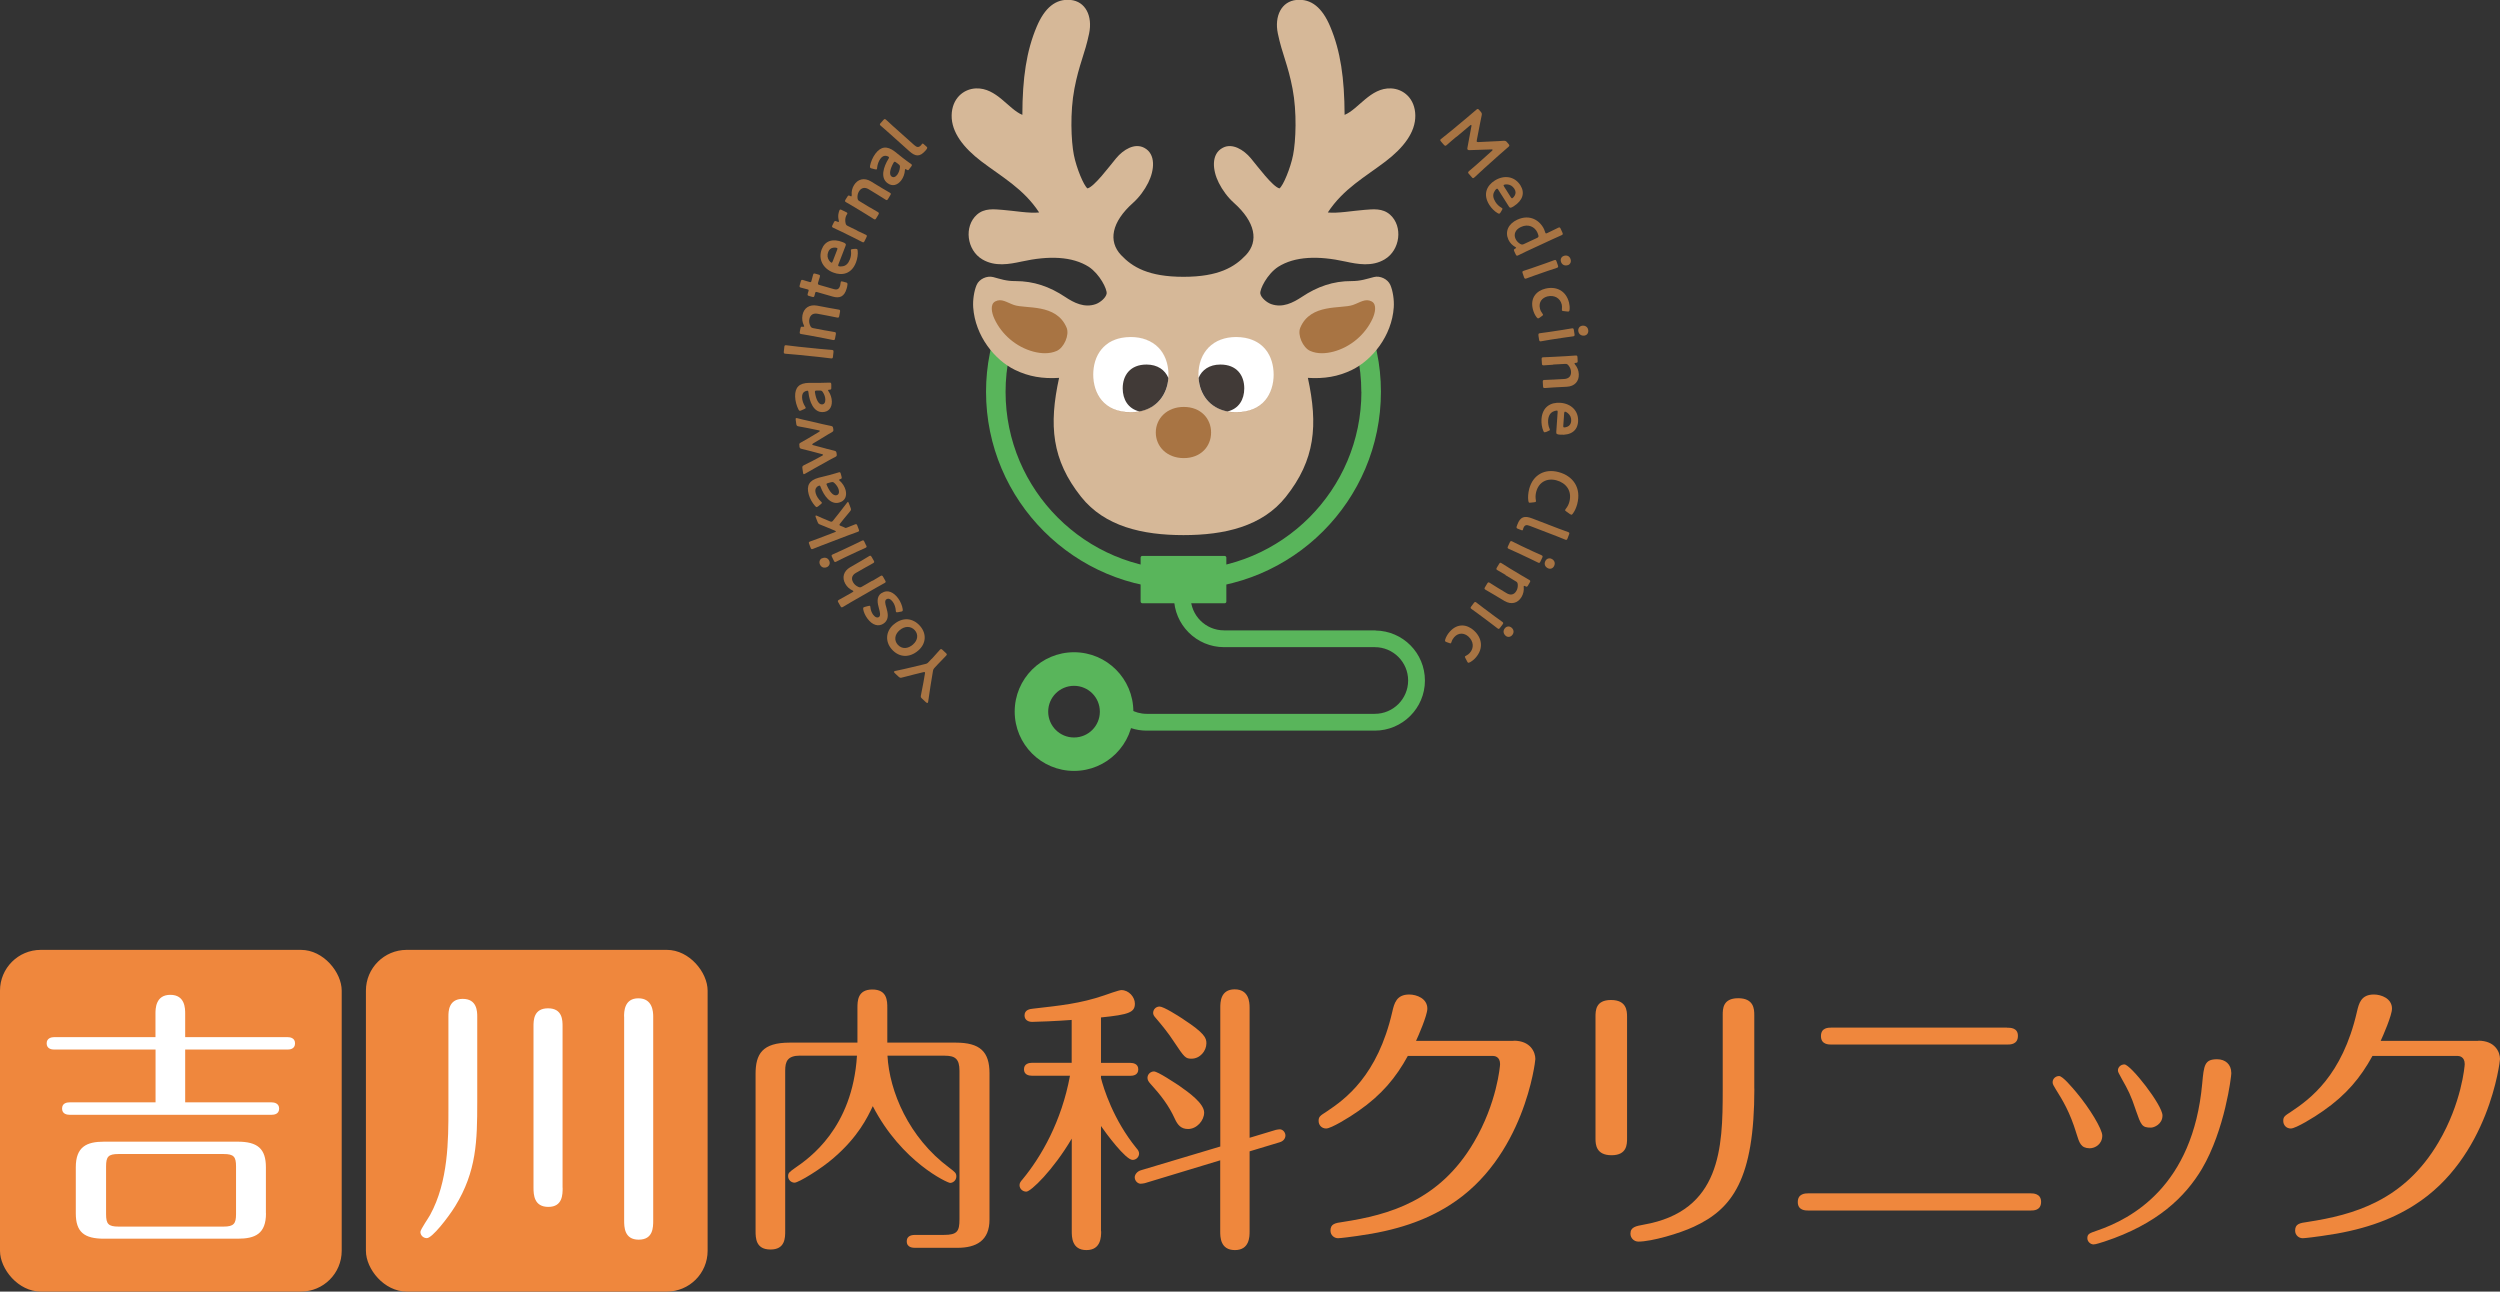 <?xml version="1.0" encoding="UTF-8"?>
<svg id="Layer_2" data-name="Layer 2" xmlns="http://www.w3.org/2000/svg" viewBox="0 0 309.7 160">
  <rect x="0" y="0" width="309.7" height="160" fill="#333333" stroke="none"/>
  <defs>
    <style>
      .cls-1 {
        fill: #a87443;
      }

      .cls-1, .cls-2, .cls-3, .cls-4, .cls-5, .cls-6, .cls-7, .cls-8 {
        stroke-width: 0px;
      }

      .cls-2 {
        fill: none;
      }

      .cls-3 {
        fill: #fff;
      }

      .cls-4 {
        fill: #ef873d;
      }

      .cls-5 {
        fill: #ab7747;
      }

      .cls-6 {
        fill: #d6b898;
      }

      .cls-7 {
        fill: #59b55b;
      }

      .cls-8 {
        fill: #413a37;
      }
    </style>
  </defs>
  <g id="_レイアウト" data-name="レイアウト">
    <g>
      <g>
        <rect class="cls-7" x="141.3" y="68.87" width="10.62" height="5.86" rx=".2" ry=".2"/>
        <path class="cls-7" d="M170.39,78.09h0s-18.76,0-18.76,0c-2.28,0-4.13-1.85-4.13-4.13,0-.41.06-.81.17-1.18h-2.13c-.07.38-.11.78-.11,1.18,0,3.42,2.78,6.21,6.21,6.21h1.46s17.21,0,17.21,0c2.28,0,4.13,1.85,4.13,4.13s-1.85,4.13-4.13,4.13h-28.26c-1.52,0-2.85-.83-3.57-2.05h-2.28c.86,2.4,3.15,4.13,5.85,4.13h28.26c3.42,0,6.21-2.78,6.21-6.2s-2.74-6.16-6.12-6.2Z"/>
        <path class="cls-7" d="M133.05,80.8c-4.06,0-7.35,3.29-7.35,7.35s3.29,7.35,7.35,7.35,7.35-3.29,7.35-7.35-3.29-7.35-7.35-7.35ZM133.05,91.36c-1.77,0-3.2-1.43-3.2-3.2s1.43-3.2,3.2-3.2,3.2,1.43,3.2,3.2-1.43,3.2-3.2,3.2Z"/>
        <g>
          <path class="cls-1" d="M115.42,81.63c.34-.37.97-1.08,1.01-1.13.12-.13.19-.12.33.01l.41.38c.15.14.16.2.04.33-.04.04-.71.72-1.05,1.09l-.37.4c-.14.15-.19.24-.22.45l-.29,1.76c-.1.6-.19,1.24-.3,2.01-.02.07-.03.11-.06.14-.04.04-.11.01-.21-.07l-.49-.46c-.16-.15-.18-.21-.13-.43.12-.56.21-1.06.31-1.6l.18-1.05c.02-.1.02-.16-.01-.19-.03-.03-.09-.02-.19,0l-1.06.26c-.52.13-1.01.25-1.56.4-.21.06-.27.05-.44-.1l-.47-.44c-.09-.09-.13-.15-.09-.2.02-.03.06-.04.13-.07.75-.15,1.33-.29,1.97-.44l1.75-.42c.21-.04.29-.1.43-.25l.37-.39Z"/>
          <path class="cls-1" d="M110.69,77.38c1.09-.96,2.39-.86,3.29.17.81.93.78,2.16-.22,3.03-1.05.92-2.36.92-3.3-.16-.8-.92-.77-2.17.23-3.05ZM113.11,79.83c.6-.52.67-1.23.23-1.74-.49-.56-1.27-.57-1.92,0-.61.54-.66,1.25-.22,1.76.54.61,1.29.53,1.92-.02Z"/>
          <path class="cls-1" d="M109.21,73.49c.75-.53,1.53-.09,2.06.64.31.43.5.92.56,1.35.02.13,0,.2-.06.24-.04.03-.09.04-.16.05l-.37.07c-.13.02-.2.02-.23-.03-.03-.03-.04-.09-.04-.19-.02-.35-.15-.76-.36-1.05-.26-.36-.56-.5-.81-.32-.23.16-.14.55,0,1,.18.66.4,1.47-.32,1.98-.61.44-1.41.26-2.05-.64-.26-.36-.43-.76-.49-1.09-.02-.13-.02-.21.05-.26.03-.02.08-.04.15-.06l.42-.11c.13-.03.2-.04.23.01.03.04.03.09.04.18.03.28.13.6.32.87.24.33.53.45.74.3.22-.16.13-.57,0-1.04-.18-.66-.37-1.44.31-1.93Z"/>
          <path class="cls-1" d="M108.09,71.95c.34-.19.95-.57,1-.6.16-.09.21-.06.31.11l.25.44c.1.17.1.23-.06.32-.05.03-.68.37-1.02.57l-3.14,1.8c-.34.19-.95.57-1.01.6-.16.09-.21.06-.31-.11l-.25-.44c-.1-.17-.1-.23.06-.33.05-.03.68-.37,1.02-.57l.65-.37c.1-.06.15-.11.12-.15-.01-.02-.06-.06-.13-.09-.34-.16-.65-.43-.86-.8-.44-.77-.23-1.58.6-2.06l1.35-.78c.34-.19.95-.57,1-.6.16-.09.21-.06.31.11l.25.43c.1.17.09.24-.06.33-.05.03-.68.37-1.02.57l-1.12.64c-.46.26-.63.68-.34,1.18.13.23.35.43.65.56.18.07.27.07.43-.03l1.3-.75Z"/>
          <path class="cls-1" d="M101.83,69.17c.34-.16.72-.08.89.29.15.3.04.64-.27.79-.32.15-.69.07-.87-.31-.14-.3-.05-.64.24-.78ZM107.3,67.55c.09.18.08.24-.09.32-.06.03-.71.32-1.06.48l-1.51.71c-.35.17-.99.49-1.05.52-.16.08-.22.05-.3-.13l-.22-.45c-.09-.18-.08-.24.09-.32.05-.03.71-.32,1.06-.48l1.51-.71c.35-.17.99-.49,1.05-.51.16-.08.22-.05.3.13l.21.45Z"/>
          <path class="cls-1" d="M104.66,65.38c.1.04.13.03.26-.02.32-.12.95-.38,1-.4.17-.06.22-.03.29.16l.17.45c.07.19.06.25-.11.31-.06.02-.73.26-1.1.4l-3.38,1.29c-.37.14-1.03.41-1.09.43-.17.06-.22.03-.29-.16l-.17-.45c-.07-.19-.06-.25.11-.31.06-.02.73-.26,1.1-.4l1.96-.75c.11-.04.15-.07.14-.11,0-.02-.06-.05-.14-.09l-.81-.34c-.31-.14-.63-.27-.98-.4-.2-.07-.26-.12-.34-.33l-.24-.62c-.04-.1-.02-.16.02-.17.03-.01.07,0,.12.01.47.21.88.4,1.29.56l.33.14c.12.05.18.07.25.04.05-.02.1-.06.16-.14l.84-1.06c.25-.31.54-.69.86-1.12.05-.07.08-.1.11-.12.05-.02.09.03.13.15l.22.58c.08.21.07.27-.07.44-.27.32-.53.63-.77.93l-.45.57c-.07.08-.1.14-.09.19.02.04.07.07.16.11l.49.2Z"/>
          <path class="cls-1" d="M104.25,59.05c.05.19.05.24-.18.31-.09.03-.14.06-.12.11,0,.03.03.05.09.1.33.3.59.7.71,1.13.19.72-.04,1.36-.8,1.56-1.07.29-1.88-.84-2.29-1.93-.05-.14-.1-.19-.19-.17-.08.02-.25.12-.33.23-.14.16-.18.4-.09.72.1.37.37.76.64,1.01.07.06.11.1.12.15.02.06-.03.11-.13.19l-.32.26c-.06.05-.11.07-.15.09-.08.02-.14-.02-.23-.12-.34-.38-.66-.93-.8-1.46-.29-1.07.06-1.73,1.24-2.05l1.28-.32c.48-.12,1.07-.31,1.22-.35.14-.04.19,0,.24.19l.1.38ZM102.41,60.04s.02.06.03.1c.32.74.77,1.32,1.19,1.21.28-.07.36-.34.27-.69-.08-.29-.28-.59-.52-.81-.15-.14-.22-.16-.43-.11l-.37.1c-.17.05-.22.09-.19.2Z"/>
          <path class="cls-1" d="M102.34,55.58c.31.08.63.16,1,.25.22.06.26.1.29.3l.02.13c.03.21,0,.25-.2.36-.33.17-.63.32-.9.48l-1.74.97c-.33.19-.67.37-1.07.61-.07.04-.11.06-.14.06-.08.01-.1-.05-.12-.18l-.08-.55c-.03-.22,0-.27.19-.38.41-.2.73-.36,1.07-.54l1.2-.64c.07-.04.1-.08.1-.11,0-.03-.04-.06-.12-.08l-1.47-.39c-.33-.09-.65-.17-1.05-.26-.22-.06-.26-.1-.29-.32v-.09c-.04-.22-.02-.27.18-.38.35-.19.64-.36.93-.53l1.32-.79c.07-.05.1-.08.1-.12,0-.03-.04-.06-.12-.07l-1.32-.27c-.4-.08-.74-.14-1.18-.22-.22-.04-.26-.08-.3-.3l-.07-.52c-.02-.14-.01-.2.07-.21.03,0,.08,0,.15.02.46.12.82.21,1.21.29l1.93.45c.32.08.63.14.99.21.22.05.26.09.29.29l.02.13c.03.21,0,.25-.19.37-.33.18-.59.34-.88.52l-1.44.87c-.07.04-.1.08-.1.12s.04.06.13.09l1.61.43Z"/>
          <path class="cls-1" d="M102.98,48.03c0,.2-.01.24-.25.25-.1,0-.15.02-.15.07,0,.03.02.06.06.12.25.37.4.82.41,1.27.01.74-.37,1.3-1.16,1.31-1.11.02-1.61-1.28-1.74-2.44-.01-.15-.05-.21-.14-.21-.09,0-.27.06-.38.14-.18.12-.27.34-.27.67,0,.38.17.83.37,1.14.05.08.08.13.08.17,0,.06-.05.1-.17.15l-.38.17c-.07.04-.12.04-.16.05-.08,0-.13-.05-.19-.17-.23-.45-.4-1.06-.41-1.61-.02-1.11.49-1.66,1.71-1.68h1.32c.49,0,1.12-.03,1.26-.03.15,0,.18.05.19.24v.39ZM100.95,48.53s0,.06.01.1c.12.79.42,1.47.85,1.47.29,0,.44-.24.43-.6,0-.3-.12-.64-.3-.91-.11-.17-.18-.21-.38-.21h-.38c-.17,0-.23.04-.23.16Z"/>
          <path class="cls-1" d="M103.19,44.17c-.02.2-.06.25-.24.23-.06,0-1.01-.13-1.5-.18l-2.65-.27c-.5-.05-1.45-.12-1.51-.13-.18-.02-.21-.07-.19-.27l.06-.55c.02-.2.06-.25.24-.23.06,0,1.01.13,1.5.18l2.65.27c.5.05,1.45.12,1.51.13.18.02.21.07.19.27l-.06.55Z"/>
          <path class="cls-1" d="M102.22,40.93c.38.07,1.09.19,1.15.2.18.03.2.09.17.29l-.09.49c-.04.2-.08.24-.26.21-.06-.01-.76-.16-1.15-.23l-1.64-.31c-.38-.07-1.09-.19-1.15-.2-.18-.03-.2-.09-.17-.29l.08-.41c.04-.2.08-.23.29-.2.11.01.17,0,.17-.04,0-.03,0-.07-.04-.14-.18-.37-.25-.8-.17-1.26.17-.88.85-1.35,1.8-1.18l1.53.29c.38.07,1.09.19,1.15.2.18.03.2.09.17.29l-.09.49c-.04.2-.08.24-.26.21-.06-.01-.76-.16-1.15-.23l-1.27-.24c-.52-.1-.92.11-1.03.67-.05.26-.02.55.13.85.09.17.16.22.35.26l1.47.28Z"/>
          <path class="cls-1" d="M104.76,34.97c.21.06.25.12.22.32-.02.15-.05.32-.1.47-.29,1.02-.89,1.22-1.73.98l-1.91-.55c-.17-.05-.21-.04-.26.11-.03.1-.06.24-.07.29-.06.22-.1.24-.32.18l-.34-.1c-.22-.06-.24-.1-.18-.32.02-.07.07-.2.09-.29.04-.14.02-.17-.15-.22-.26-.07-.74-.19-.8-.21-.17-.05-.19-.11-.14-.3l.13-.46c.05-.19.1-.23.28-.18.06.02.49.16.79.24.18.05.21.03.25-.13l.06-.22c.04-.15.11-.41.13-.49.06-.22.1-.24.31-.18l.36.1c.21.06.23.1.17.32-.02.07-.11.34-.15.49l-.05.17c-.06.21-.03.26.18.32l1.74.5c.47.14.69-.02.81-.45.04-.16.05-.36.07-.42.03-.1.09-.1.25-.06l.35.1Z"/>
          <path class="cls-1" d="M105.97,30.83c.08,0,.13,0,.17.01.07.03.1.09.11.23.05.43-.03.96-.21,1.44-.55,1.44-1.73,1.67-2.82,1.25-1.25-.48-1.9-1.64-1.42-2.89.4-1.03,1.34-1.36,2.58-.88.41.16.45.25.37.46l-.88,2.28c-.06.15-.05.21.04.25.11.04.35.04.52,0,.36-.07.66-.33.86-.86.13-.33.17-.68.13-.99-.01-.09-.02-.15,0-.19.02-.06.09-.07.23-.09l.32-.03ZM103.67,30.71c-.1-.04-.28-.05-.42-.03-.3.03-.52.21-.65.53-.15.4-.1.76.11,1.06.07.11.2.24.28.27.06.02.11-.02.16-.15l.55-1.43c.06-.15.05-.21-.02-.25Z"/>
          <path class="cls-1" d="M106.19,28.58c.35.17,1,.47,1.06.5.16.08.17.14.08.32l-.22.45c-.09.18-.14.21-.3.13-.06-.03-.69-.36-1.04-.53l-1.5-.74c-.35-.17-1-.47-1.06-.5-.16-.08-.17-.14-.08-.32l.16-.33c.1-.2.15-.23.36-.13.17.08.24.09.27.04.01-.02,0-.07-.01-.15-.07-.27-.09-.53-.05-.8.03-.16.08-.36.13-.47.06-.12.13-.12.28-.04l.59.29c.12.06.13.12.09.21-.02.04-.07.1-.11.18-.13.26-.17.62-.09.96.04.18.1.26.27.34l1.19.58Z"/>
          <path class="cls-1" d="M107.74,25.68c.33.2.95.56,1.01.59.15.09.16.16.06.33l-.26.43c-.1.17-.16.2-.31.1-.05-.03-.66-.42-.99-.62l-1.43-.87c-.33-.2-.96-.56-1.01-.59-.16-.09-.16-.16-.06-.33l.22-.35c.11-.18.16-.19.34-.09.1.05.15.06.18.03.01-.02.02-.07.02-.14-.04-.41.04-.84.28-1.23.46-.76,1.28-.97,2.1-.47l1.33.81c.33.2.96.56,1.01.59.16.09.16.16.05.33l-.26.43c-.1.17-.16.2-.32.1-.05-.03-.66-.42-.99-.62l-1.1-.67c-.45-.27-.9-.22-1.2.27-.14.23-.21.51-.18.84.03.19.07.27.23.36l1.28.78Z"/>
          <path class="cls-1" d="M112.64,20.95c-.12.16-.16.18-.35.05-.08-.05-.13-.08-.16-.03-.02.02-.02.06-.03.13-.03.44-.19.9-.46,1.25-.45.59-1.1.8-1.72.32-.88-.67-.47-2,.14-2.99.08-.12.09-.19.02-.26-.07-.05-.24-.12-.39-.12-.22-.01-.43.1-.62.36-.23.3-.38.75-.41,1.12,0,.09-.02.15-.04.18-.04.05-.1.04-.23.01l-.4-.1c-.08-.01-.12-.04-.16-.07-.06-.05-.07-.12-.05-.25.09-.49.34-1.08.67-1.52.67-.88,1.41-1,2.38-.27l1.03.82c.39.31.9.66,1.02.75.12.09.11.15,0,.3l-.24.31ZM110.74,20.09s-.04.05-.06.09c-.39.7-.58,1.42-.24,1.68.23.17.49.08.71-.21.18-.24.3-.58.33-.9.02-.2,0-.28-.17-.4l-.3-.23c-.14-.1-.2-.12-.28-.02Z"/>
          <path class="cls-1" d="M114.79,18.49c-.05.07-.11.13-.17.2-.67.75-1.2.73-1.96.05l-2.68-2.4c-.26-.24-.84-.72-.88-.77-.14-.12-.13-.18,0-.33l.33-.37c.13-.15.19-.16.33-.04.05.04.57.53.86.79l2.62,2.34c.33.29.55.36.85.04.05-.05.1-.14.13-.17.06-.06.11-.06.2.02l.33.29c.15.13.15.19.03.35Z"/>
        </g>
        <g>
          <path class="cls-1" d="M180.4,16.95c-.24.19-1.02.88-1.17,1.01-.16.14-.22.14-.37-.03l-.34-.39c-.13-.15-.13-.22-.03-.3.09-.08.84-.66,1.32-1.06l1.99-1.66c.33-.28.95-.81,1.08-.92.16-.14.22-.14.36.02l.19.22c.14.16.16.23.12.45-.09.4-.17.8-.24,1.19l-.36,1.87c-.02.11-.02.17,0,.21.03.03.1.04.21.04l1.86-.09c.4-.01.82-.04,1.24-.07.22,0,.29.01.43.18l.19.22c.14.16.14.23-.03.37-.1.09-.61.52-1.07.93l-1.93,1.73c-.34.31-1.08,1-1.18,1.09-.18.15-.21.15-.35-.01l-.35-.4c-.14-.16-.14-.22.03-.37.19-.16.82-.69,1.17-1.01l1.66-1.49c.07-.06.09-.11.06-.14-.02-.03-.06-.04-.13-.03l-2.75.09c-.08,0-.15-.01-.2-.07-.05-.06-.04-.13-.03-.2l.5-2.7c.01-.07,0-.11-.01-.14s-.08-.01-.15.04l-1.7,1.43Z"/>
          <path class="cls-1" d="M185.88,26.32c-.04.07-.08.11-.11.13-.07.04-.13.02-.25-.05-.38-.22-.76-.6-1.03-1.03-.82-1.31-.3-2.39.69-3.01,1.14-.71,2.45-.54,3.17.6.59.94.29,1.88-.84,2.6-.37.24-.47.21-.59.02l-1.31-2.07c-.08-.13-.14-.17-.22-.11-.1.06-.24.25-.31.41-.16.33-.13.72.17,1.2.19.3.44.54.71.7.08.04.13.08.15.11.04.06,0,.12-.07.24l-.16.28ZM187.36,24.55c.1-.06.21-.19.28-.32.15-.26.15-.54-.04-.84-.23-.36-.55-.53-.92-.55-.13-.01-.32.02-.38.06-.06.04-.05.1.03.22l.82,1.3c.08.13.14.17.21.13Z"/>
          <path class="cls-1" d="M187.59,31.13c-.08-.18-.07-.23.11-.33.09-.05.13-.08.11-.12-.01-.02-.04-.06-.11-.09-.32-.18-.64-.48-.83-.88-.46-1-.04-1.97,1.08-2.49,1.57-.73,2.82.09,3.33,1.18.05.11.09.22.12.33.01.05.03.08.04.11.05.1.1.1.26.02l.29-.14c.35-.16,1-.48,1.05-.51.16-.08.22-.04.3.14l.21.46c.08.18.07.24-.09.32-.05.03-.71.31-1.07.48l-3.28,1.52c-.35.16-1,.48-1.05.51-.16.08-.22.04-.3-.14l-.18-.38ZM190.44,28.78c-.31-.67-1.12-1.09-2.03-.66-.71.33-.92.92-.66,1.48.13.27.33.47.58.62.18.09.26.1.44.02l1.63-.76c.19-.09.22-.16.17-.35-.03-.1-.07-.22-.13-.34Z"/>
          <path class="cls-1" d="M188.63,33.86c-.07-.19-.05-.25.12-.31.06-.02.74-.24,1.11-.37l1.58-.55c.37-.13,1.04-.38,1.1-.4.17-.06.22-.02.29.17l.16.47c.06.19.05.25-.12.31-.06.02-.74.24-1.11.37l-1.58.55c-.37.13-1.04.38-1.1.4-.17.06-.22.02-.29-.17l-.16-.47ZM194.24,32.84c-.36.12-.72,0-.86-.39-.11-.32.02-.64.35-.75.34-.12.7,0,.83.4.11.32-.02.64-.33.75Z"/>
          <path class="cls-1" d="M190.58,39.44c-.08.02-.13-.03-.22-.13-.2-.25-.37-.61-.47-1-.36-1.45.49-2.29,1.54-2.55,1.34-.33,2.56.23,2.94,1.72.07.29.1.61.07.88-.01.14-.04.2-.12.23-.03,0-.09.01-.16,0l-.45-.05c-.15-.02-.2-.03-.22-.1-.01-.04,0-.1,0-.18.02-.17.02-.34-.02-.53-.2-.82-.94-1.21-1.77-1.01-.64.16-1.13.69-.93,1.51.05.22.16.43.29.59.05.07.08.11.09.15.02.07-.03.11-.15.19l-.26.19c-.06.04-.11.07-.15.08Z"/>
          <path class="cls-1" d="M190.59,41.56c-.03-.2,0-.25.17-.28.06,0,.77-.1,1.16-.16l1.65-.25c.39-.06,1.09-.19,1.15-.19.18-.03.22.02.25.21l.08.5c.03.2,0,.25-.18.28-.06,0-.77.1-1.16.16l-1.65.25c-.39.06-1.09.19-1.15.2-.18.03-.22-.02-.25-.22l-.08-.5ZM196.3,41.57c-.38.06-.71-.13-.78-.54-.05-.33.14-.63.48-.68.35-.05.69.13.75.54.05.33-.13.63-.46.68Z"/>
          <path class="cls-1" d="M192.41,45.18c-.39.02-1.11.08-1.17.08-.18,0-.22-.04-.23-.24l-.03-.5c-.01-.2.02-.25.2-.26.06,0,.78-.03,1.17-.05l1.67-.09c.39-.02,1.11-.08,1.17-.08.18-.01.22.04.23.24l.02.41c.01.21-.02.24-.23.26-.11.01-.16.03-.16.08,0,.03.02.07.07.13.26.31.44.71.46,1.18.05.89-.51,1.52-1.47,1.57l-1.56.08c-.39.02-1.11.08-1.17.08-.18.01-.22-.04-.23-.24l-.03-.5c-.01-.2.02-.25.2-.26.06,0,.78-.03,1.17-.05l1.29-.07c.53-.03.87-.33.84-.9-.01-.27-.12-.54-.33-.8-.13-.14-.21-.18-.4-.17l-1.5.08Z"/>
          <path class="cls-1" d="M191.52,53.51c-.07.03-.12.04-.17.04-.08,0-.12-.06-.17-.19-.17-.4-.25-.93-.22-1.44.11-1.54,1.16-2.1,2.33-2.02,1.34.09,2.3,1.01,2.2,2.35-.08,1.1-.88,1.69-2.21,1.6-.44-.03-.5-.1-.49-.33l.17-2.44c.01-.16-.01-.22-.11-.22-.12,0-.34.06-.5.15-.32.18-.53.51-.57,1.07-.02.35.04.7.16.98.04.08.06.14.06.18,0,.07-.07.1-.19.15l-.29.13ZM193.76,52.95c.11,0,.28-.03.41-.09.28-.12.44-.35.47-.7.03-.42-.13-.75-.42-.98-.1-.09-.26-.18-.34-.18-.07,0-.1.05-.11.19l-.11,1.53c-.01.16.01.22.1.23Z"/>
          <path class="cls-1" d="M189.46,62.28c-.08-.02-.1-.09-.13-.23-.07-.45-.02-.99.11-1.49.46-1.73,1.91-2.54,3.63-2.08,1.75.46,2.87,1.9,2.31,3.99-.12.43-.29.83-.53,1.15-.08.11-.14.16-.22.14-.04-.01-.09-.04-.15-.08l-.45-.32c-.11-.08-.16-.12-.14-.19.01-.04.04-.09.09-.15.19-.23.35-.53.43-.84.37-1.39-.42-2.36-1.6-2.68-1.18-.31-2.18.22-2.5,1.41-.1.36-.11.73-.05,1.03.02.09.02.15.01.18-.02.07-.08.09-.22.1l-.44.05c-.07,0-.13.01-.17,0Z"/>
          <path class="cls-1" d="M187.89,65.21c.02-.08.05-.17.09-.25.36-.94.86-1.11,1.82-.74l3.36,1.29c.33.13,1.04.38,1.1.4.17.07.18.13.11.31l-.18.47c-.07.19-.12.22-.29.16-.06-.02-.72-.3-1.09-.44l-3.28-1.26c-.41-.16-.64-.15-.81.26-.02.06-.04.17-.06.21-.03.08-.08.1-.2.05l-.41-.16c-.19-.07-.21-.13-.16-.32Z"/>
          <path class="cls-1" d="M187.03,67.2c.09-.18.14-.21.3-.13.06.03.7.35,1.05.52l1.51.71c.35.17,1.01.46,1.07.48.16.08.17.14.09.32l-.22.46c-.09.18-.14.21-.3.13-.05-.03-.7-.35-1.05-.51l-1.51-.71c-.35-.17-1.01-.46-1.07-.48-.16-.08-.17-.14-.09-.32l.21-.45ZM191.77,70.4c-.35-.16-.52-.5-.34-.88.14-.31.47-.44.78-.29.32.15.5.49.32.87-.14.31-.46.44-.76.3Z"/>
          <path class="cls-1" d="M186.51,71.22c-.33-.2-.96-.56-1.01-.59-.16-.09-.16-.16-.06-.33l.26-.43c.1-.17.16-.2.31-.1.05.03.66.42.99.62l1.43.86c.33.2.96.56,1.01.59.16.09.16.16.06.33l-.21.36c-.11.18-.16.19-.34.09-.1-.05-.15-.06-.18-.03-.01.02-.02.07-.01.14.04.41-.04.84-.28,1.24-.46.76-1.27.97-2.1.48l-1.34-.8c-.33-.2-.96-.56-1.01-.59-.16-.09-.16-.16-.06-.33l.26-.43c.1-.17.16-.2.32-.1.05.03.66.42.99.62l1.11.67c.45.27.9.22,1.19-.27.14-.23.21-.51.18-.84-.03-.19-.07-.27-.24-.36l-1.28-.77Z"/>
          <path class="cls-1" d="M182.57,74.71c.12-.16.18-.18.32-.07.05.04.61.48.93.71l1.34,1c.31.23.9.65.95.69.15.11.14.17.02.33l-.3.4c-.12.16-.18.18-.32.07-.05-.04-.61-.48-.93-.71l-1.34-1c-.31-.23-.9-.65-.95-.69-.15-.11-.14-.17-.02-.33l.3-.4ZM186.56,78.79c-.3-.23-.41-.6-.16-.93.2-.27.54-.34.82-.13.28.21.39.58.14.91-.2.27-.54.34-.8.15Z"/>
          <path class="cls-1" d="M179.05,79.46c-.06-.05-.05-.13-.01-.26.1-.31.29-.65.56-.95.99-1.11,2.17-.88,2.97-.16,1.03.92,1.25,2.25.22,3.4-.2.23-.45.42-.69.55-.12.07-.19.08-.26.03-.03-.02-.06-.06-.09-.13l-.21-.4c-.07-.13-.09-.18-.04-.24.03-.03.08-.06.15-.09.15-.08.3-.18.42-.32.56-.62.48-1.45-.16-2.03-.49-.44-1.21-.55-1.77.08-.15.17-.27.38-.32.57-.03.08-.05.13-.08.16-.05.05-.1.04-.24-.02l-.31-.11c-.07-.03-.12-.05-.15-.08Z"/>
        </g>
        <g>
          <path class="cls-2" d="M146.61,70.59c12.15,0,22.04-9.89,22.04-22.04,0-3.18-.68-6.19-1.9-8.92-1.95.39-3.99.6-6.11.6-5.56,0-10.66-1.43-14.67-3.8-4.01,2.38-9.11,3.8-14.67,3.8-1.69,0-3.34-.14-4.93-.39-1.16,2.67-1.81,5.61-1.81,8.71,0,12.15,9.89,22.04,22.04,22.04Z"/>
          <path class="cls-7" d="M168.65,48.54c0,12.15-9.89,22.04-22.04,22.04s-22.04-9.89-22.04-22.04c0-3.09.65-6.04,1.81-8.71-.83-.13-1.63-.29-2.42-.49-1.16,2.84-1.81,5.94-1.81,9.19,0,13.49,10.97,24.46,24.46,24.46s24.46-10.97,24.46-24.46c0-3.37-.7-6.57-1.94-9.5-.78.22-1.57.42-2.39.58,1.22,2.73,1.9,5.74,1.9,8.92Z"/>
        </g>
        <g>
          <path class="cls-6" d="M146.61,66.29c-5.08,0-9.76-1.07-12.68-4.74-3.65-4.59-4.01-8.89-2.73-14.74-2.04.13-3.76-.16-5.45-.98-2.51-1.21-4.94-4.2-5.19-7.75-.06-.91.1-2.01.42-2.77s1.29-1.18,2.04-.99c.91.24,1.62.51,2.77.5,2.29,0,4.26.7,6.14,1.95,1.12.75,2.42,1.4,3.82.9.56-.2,1.26-.8,1.34-1.3.08-.54-.85-2.41-2.2-3.31-2.07-1.32-4.98-1.4-8.34-.66-1.53.33-3.29.66-4.86-.27-1.93-1.14-2.3-4.09-.67-5.54.93-.82,2.08-.68,3.2-.59,1.42.11,3.27.45,4.51.32-1.93-2.95-4.65-4.42-7.16-6.33-2.19-1.67-3.71-3.59-3.68-5.69.03-2.09,1.46-3.29,3.02-3.35,2.54-.09,4.01,2.57,5.74,3.28.01-4.57.51-7.92,1.77-10.91,1-2.38,2.37-3.49,4.18-3.33,1.87.17,2.77,1.99,2.32,4.16-.54,2.59-1.24,3.79-1.82,6.83-.56,2.93-.41,6.48-.07,8.21.32,1.63,1.23,3.82,1.69,4.15.85-.22,2.66-2.67,3.55-3.74.89-1.07,2.28-1.91,3.46-1.3,1.5.77,1.28,2.81.51,4.34-.45.9-1.1,1.79-1.87,2.48-2.68,2.39-3.11,4.76-1.49,6.48,1.39,1.47,3.37,2.69,7.73,2.69s6.34-1.22,7.73-2.69c1.62-1.72,1.18-4.1-1.49-6.48-.77-.69-1.42-1.58-1.87-2.48-.77-1.53-.99-3.57.51-4.34,1.17-.61,2.57.24,3.46,1.3.89,1.07,2.7,3.52,3.55,3.74.46-.33,1.37-2.52,1.69-4.15.34-1.73.49-5.28-.07-8.21-.58-3.04-1.28-4.24-1.82-6.83-.45-2.17.46-3.99,2.32-4.16,1.82-.16,3.18.94,4.18,3.33,1.26,3,1.75,6.34,1.77,10.91,1.73-.71,3.2-3.38,5.74-3.28,1.56.06,2.99,1.26,3.02,3.35.03,2.1-1.49,4.02-3.68,5.69-2.5,1.91-5.23,3.38-7.16,6.33,1.24.13,3.09-.21,4.51-.32,1.12-.09,2.27-.23,3.2.59,1.63,1.45,1.26,4.4-.67,5.54-1.56.93-3.33.6-4.86.27-3.36-.74-6.27-.66-8.34.66-1.36.9-2.29,2.78-2.2,3.31.08.5.78,1.1,1.34,1.3,1.41.5,2.7-.16,3.82-.9,1.88-1.25,3.85-1.96,6.14-1.95,1.15,0,1.86-.27,2.77-.5.75-.2,1.72.24,2.04.99s.48,1.86.42,2.77c-.24,3.54-2.68,6.53-5.19,7.75-1.69.82-3.41,1.11-5.45.98,1.27,5.85.92,10.15-2.73,14.74-2.92,3.67-7.6,4.74-12.68,4.74Z"/>
          <g>
            <path class="cls-3" d="M153.12,51.07c-2.79,0-4.66-1.87-4.66-4.66s1.83-4.66,4.66-4.66c3.44,0,4.66,2.41,4.66,4.66s-1.22,4.66-4.66,4.66Z"/>
            <path class="cls-5" d="M153.12,41.75c3.17,0,4.66,2.08,4.66,4.66s-1.48,4.66-4.66,4.66c-2.99,0-4.66-2.08-4.66-4.66s1.62-4.66,4.66-4.66M153.12,41.75c-1.44,0-2.64.47-3.47,1.37-.77.83-1.19,2-1.19,3.3s.43,2.47,1.21,3.3c.84.89,2.03,1.37,3.45,1.37,1.49,0,2.71-.47,3.52-1.37.75-.82,1.14-1.96,1.14-3.3s-.39-2.48-1.14-3.3c-.81-.89-2.03-1.37-3.52-1.37h0Z"/>
          </g>
          <g>
            <path class="cls-3" d="M140.09,51.07c-3.44,0-4.66-2.41-4.66-4.66s1.22-4.66,4.66-4.66c2.83,0,4.66,1.83,4.66,4.66s-1.87,4.66-4.66,4.66Z"/>
            <path class="cls-5" d="M140.09,41.75c3.04,0,4.66,2.08,4.66,4.66s-1.67,4.66-4.66,4.66c-3.17,0-4.66-2.08-4.66-4.66s1.48-4.66,4.66-4.66M140.09,41.75c-1.49,0-2.71.47-3.52,1.37-.75.82-1.14,1.96-1.14,3.3s.39,2.48,1.14,3.3c.81.89,2.03,1.37,3.52,1.37s2.62-.47,3.45-1.37c.78-.83,1.21-2,1.21-3.3s-.42-2.47-1.19-3.3c-.83-.89-2.03-1.37-3.47-1.37h0Z"/>
          </g>
          <path class="cls-8" d="M151.18,45.16c-1.37,0-2.29.67-2.7,1.65.14,2.07,1.4,3.75,3.58,4.16,1.41-.33,2.08-1.48,2.08-2.86,0-1.63-.94-2.95-2.95-2.95Z"/>
          <path class="cls-8" d="M144.73,46.81c-.41-.98-1.33-1.65-2.7-1.65-2.01,0-2.95,1.32-2.95,2.95,0,1.37.67,2.53,2.08,2.86,2.18-.41,3.43-2.09,3.58-4.16Z"/>
          <path class="cls-1" d="M150.03,53.58c0,1.75-1.3,3.17-3.38,3.17s-3.47-1.42-3.47-3.17,1.39-3.17,3.47-3.17,3.38,1.42,3.38,3.17Z"/>
          <path class="cls-1" d="M161.08,40.59c1.27-3.03,5.07-2.3,6.52-2.81.89-.31,1.54-.85,2.32-.44.68.36.43,1.44.11,2.14-.91,1.98-2.73,3.52-4.84,4.08-.95.25-1.99.31-2.89-.09s-1.6-1.98-1.22-2.88Z"/>
          <path class="cls-1" d="M132.13,40.59c-1.27-3.03-5.07-2.3-6.52-2.81-.89-.31-1.54-.85-2.32-.44-.68.36-.43,1.44-.11,2.14.91,1.98,2.73,3.52,4.84,4.08.95.25,1.99.31,2.89-.09s1.6-1.98,1.22-2.88Z"/>
        </g>
      </g>
      <g>
        <rect class="cls-4" x="0" y="117.67" width="42.33" height="42.33" rx="5.05" ry="5.05"/>
        <rect class="cls-4" x="45.33" y="117.67" width="42.33" height="42.33" rx="5.05" ry="5.05"/>
        <path class="cls-3" d="M19.26,125.58c0-.6,0-2.34,1.84-2.34s1.84,1.7,1.84,2.34v2.9h12.68c.33,0,.93.1.93.77,0,.7-.63.77-.93.77h-12.68v6.54h10.71c.3,0,.93.1.93.77,0,.7-.63.77-.93.77H8.62c-.33,0-.93-.1-.93-.77,0-.7.63-.77.93-.77h10.65v-6.54H6.71c-.33,0-.93-.1-.93-.77s.63-.77.93-.77h12.55v-2.9ZM32.95,150.31c0,2.54-1.34,3.14-3.5,3.14H12.89c-2.47,0-3.5-.83-3.5-3.14v-5.71c0-2.54,1.34-3.17,3.5-3.17h16.55c2.47,0,3.5.87,3.5,3.17v5.71ZM29.24,144.5c0-1.2-.27-1.54-1.54-1.54h-13.02c-1.27,0-1.54.33-1.54,1.54v5.91c0,1.2.27,1.54,1.54,1.54h13.02c1.27,0,1.54-.37,1.54-1.54v-5.91Z"/>
        <path class="cls-3" d="M59.12,136.56c0,4.74-.07,8.54-2.74,12.88-.87,1.4-2.84,3.94-3.5,3.94-.47,0-.8-.37-.8-.77,0-.3,1.03-1.77,1.2-2.1,2.27-4.14,2.27-9.31,2.27-13.12v-11.48c0-.57,0-2.17,1.77-2.17s1.8,1.54,1.8,2.2v10.61ZM69.7,147.14c0,.83,0,2.37-1.77,2.37s-1.84-1.5-1.84-2.37v-19.99c0-.73,0-2.24,1.8-2.24s1.8,1.5,1.8,2.24v19.99ZM77.31,125.94c0-.57,0-2.27,1.77-2.27s1.84,1.67,1.84,2.27v25.23c0,.87,0,2.4-1.8,2.4s-1.8-1.6-1.8-2.4v-25.23Z"/>
        <path class="cls-4" d="M99.12,130.77c-1.57,0-1.85.73-1.85,1.85v19.86c0,.87,0,2.31-1.82,2.31s-1.85-1.4-1.85-2.31v-19.44c0-2.48.84-3.88,4.23-3.88h8.39v-4.27c0-.87,0-2.31,1.85-2.31s1.85,1.43,1.85,2.31v4.27h8.46c3.04,0,4.2,1.12,4.2,3.81v18.11c0,2.62-1.64,3.5-3.99,3.5h-5.18c-.28,0-1.08,0-1.08-.8s.8-.8,1.08-.8h3.53c1.64,0,1.92-.45,1.92-1.92v-18.43c0-1.47-.56-1.85-1.82-1.85h-7.1c.24,4.4,2.62,10.14,7.66,13.88.73.56.87.66.87,1.08,0,.52-.45.8-.77.8s-6.01-2.59-9.58-9.51c-.66,1.4-1.82,3.81-4.83,6.4-1.54,1.36-4.37,3.08-4.86,3.08-.42,0-.8-.35-.8-.8,0-.42.17-.52.84-1.01,1.78-1.22,7.13-4.93,7.69-13.92h-7.06Z"/>
        <path class="cls-4" d="M136.41,152.52c0,.66,0,2.34-1.82,2.34s-1.82-1.64-1.82-2.34v-11.47c-2.31,3.92-5.07,6.57-5.63,6.57-.45,0-.84-.35-.84-.8,0-.28.14-.46.38-.73,2.31-2.8,4.83-7.17,5.87-12.83h-4.72c-.35,0-.98-.1-.98-.8s.66-.8.98-.8h4.93v-5.31c-1.82.14-4.41.24-4.9.24-.45,0-.94-.21-.94-.8,0-.7.66-.8,1.08-.84,3.32-.38,5.84-.63,8.78-1.64.28-.1,1.85-.66,2.13-.66.94,0,1.68.87,1.68,1.68,0,1.08-.73,1.36-4.2,1.71v5.63h3.64c.35,0,.98.11.98.8,0,.73-.66.8-.98.8h-3.64v.28c.31,1.22,1.5,5.14,4.41,8.71.14.14.31.39.31.63,0,.46-.38.8-.8.8-.87,0-3.32-3.32-3.92-4.2v13.04ZM154.8,152.55c0,.63,0,2.31-1.82,2.31s-1.82-1.64-1.82-2.31v-8.81l-9.34,2.83c-.14.03-.38.07-.52.07-.35,0-.73-.35-.73-.8,0-.31.28-.73.77-.87l9.83-2.94v-17.2c0-.63,0-2.27,1.78-2.27s1.85,1.61,1.85,2.27v16.12l3.25-.98c.17-.03.35-.07.49-.07.38,0,.7.38.7.77,0,.31-.21.7-.73.84l-3.71,1.12v9.93ZM146.09,134.51c1.15.8,3.08,2.17,3.08,3.32,0,.98-.91,2.03-1.99,2.03-.87,0-1.29-.49-1.64-1.26-.77-1.68-1.71-2.9-3.11-4.44-.14-.17-.28-.38-.28-.63,0-.49.42-.8.8-.8.49,0,2.66,1.47,3.15,1.78ZM146.58,126.26c2.62,1.71,2.87,2.31,2.87,2.97,0,.98-.8,1.92-1.85,1.92-.73,0-.87-.14-2.17-2.1-.7-1.08-1.5-2.06-2.34-3.04-.1-.11-.24-.31-.24-.52,0-.45.35-.8.8-.8.49,0,2.31,1.15,2.94,1.57Z"/>
        <path class="cls-4" d="M187.51,128.92c2.1,0,2.69,1.43,2.69,2.27,0,.28-1.36,12.27-10.63,18.11-2.97,1.89-6.57,3.15-11.43,3.81-.45.07-2.06.28-2.38.28-.49,0-.94-.38-.94-.94,0-.84.56-.94,1.57-1.08,5.63-.87,11.92-2.59,16.19-9.86,2.87-4.86,3.25-9.47,3.25-9.69,0-.94-.7-1.01-.87-1.01h-10.56c-1.47,2.69-3.25,4.83-6.12,6.82-1.12.8-3.39,2.17-3.99,2.17-.56,0-.94-.42-.94-.94s.17-.63.98-1.15c2.31-1.54,6.33-4.44,8.15-12.38.24-1.05.52-2.13,2.1-2.13.91,0,2.24.49,2.24,1.75,0,.84-1.15,3.46-1.4,3.99h12.1Z"/>
        <path class="cls-4" d="M201.56,141.01c0,.73,0,2.1-1.92,2.1s-1.99-1.33-1.99-2.06v-15.07c0-.77,0-2.1,1.92-2.1s1.99,1.33,1.99,2.06v15.07ZM217.33,134.86c0,11.22-2.73,14.9-7.48,17.1-1.78.84-5.25,1.85-6.89,1.85-.52,0-.98-.42-.98-.98,0-.84.7-.94,1.64-1.12,9.58-1.68,9.79-9.55,9.79-16.61v-9.34c0-.77,0-2.1,1.92-2.1s1.99,1.33,1.99,2.06v9.13Z"/>
        <path class="cls-4" d="M251.52,147.83c.38,0,1.33.03,1.33,1.05,0,1.08-.91,1.08-1.33,1.08h-27.48c-.38,0-1.33,0-1.33-1.05s.91-1.08,1.33-1.08h27.48ZM248.62,127.31c.42,0,1.36,0,1.36,1.01,0,1.08-.94,1.08-1.36,1.08h-21.71c-.39,0-1.33,0-1.33-1.05s.91-1.05,1.33-1.05h21.71Z"/>
        <path class="cls-4" d="M257.22,140.39c-.8-2.62-1.68-4.06-2.55-5.45-.28-.46-.39-.63-.39-.87,0-.46.39-.77.8-.77.45,0,1.61,1.4,2.17,2.06,1.61,1.92,3.18,4.51,3.18,5.32,0,1.05-.87,1.57-1.57,1.57-1.08-.03-1.26-.63-1.64-1.85ZM276.42,132.9c0,.46-.8,7.06-3.64,11.89-2.06,3.46-5.52,6.85-12.1,9.02-.35.1-1.05.35-1.33.35-.38,0-.77-.35-.77-.77,0-.56.31-.63,1.19-.94,4.3-1.47,11.89-5.52,13.04-18.22.21-2.27.28-3.01,1.85-3.01,1.01,0,1.75.63,1.75,1.68ZM264.57,137.48c-.59-1.78-.94-2.45-1.71-3.81-.42-.77-.49-.87-.49-1.08,0-.38.35-.73.8-.73.77,0,4.72,5.04,4.72,6.33,0,1.08-1.05,1.5-1.43,1.5-1.12,0-1.22-.28-1.89-2.2Z"/>
        <path class="cls-4" d="M307.01,128.92c2.1,0,2.69,1.43,2.69,2.27,0,.28-1.36,12.27-10.63,18.11-2.97,1.89-6.57,3.15-11.43,3.81-.45.07-2.06.28-2.38.28-.49,0-.94-.38-.94-.94,0-.84.56-.94,1.57-1.08,5.63-.87,11.92-2.59,16.19-9.86,2.87-4.86,3.25-9.47,3.25-9.69,0-.94-.7-1.01-.87-1.01h-10.56c-1.47,2.69-3.25,4.83-6.12,6.82-1.12.8-3.39,2.17-3.99,2.17-.56,0-.94-.42-.94-.94s.18-.63.98-1.15c2.31-1.54,6.33-4.44,8.15-12.38.24-1.05.52-2.13,2.1-2.13.91,0,2.24.49,2.24,1.75,0,.84-1.15,3.46-1.4,3.99h12.1Z"/>
      </g>
    </g>
  </g>
</svg>